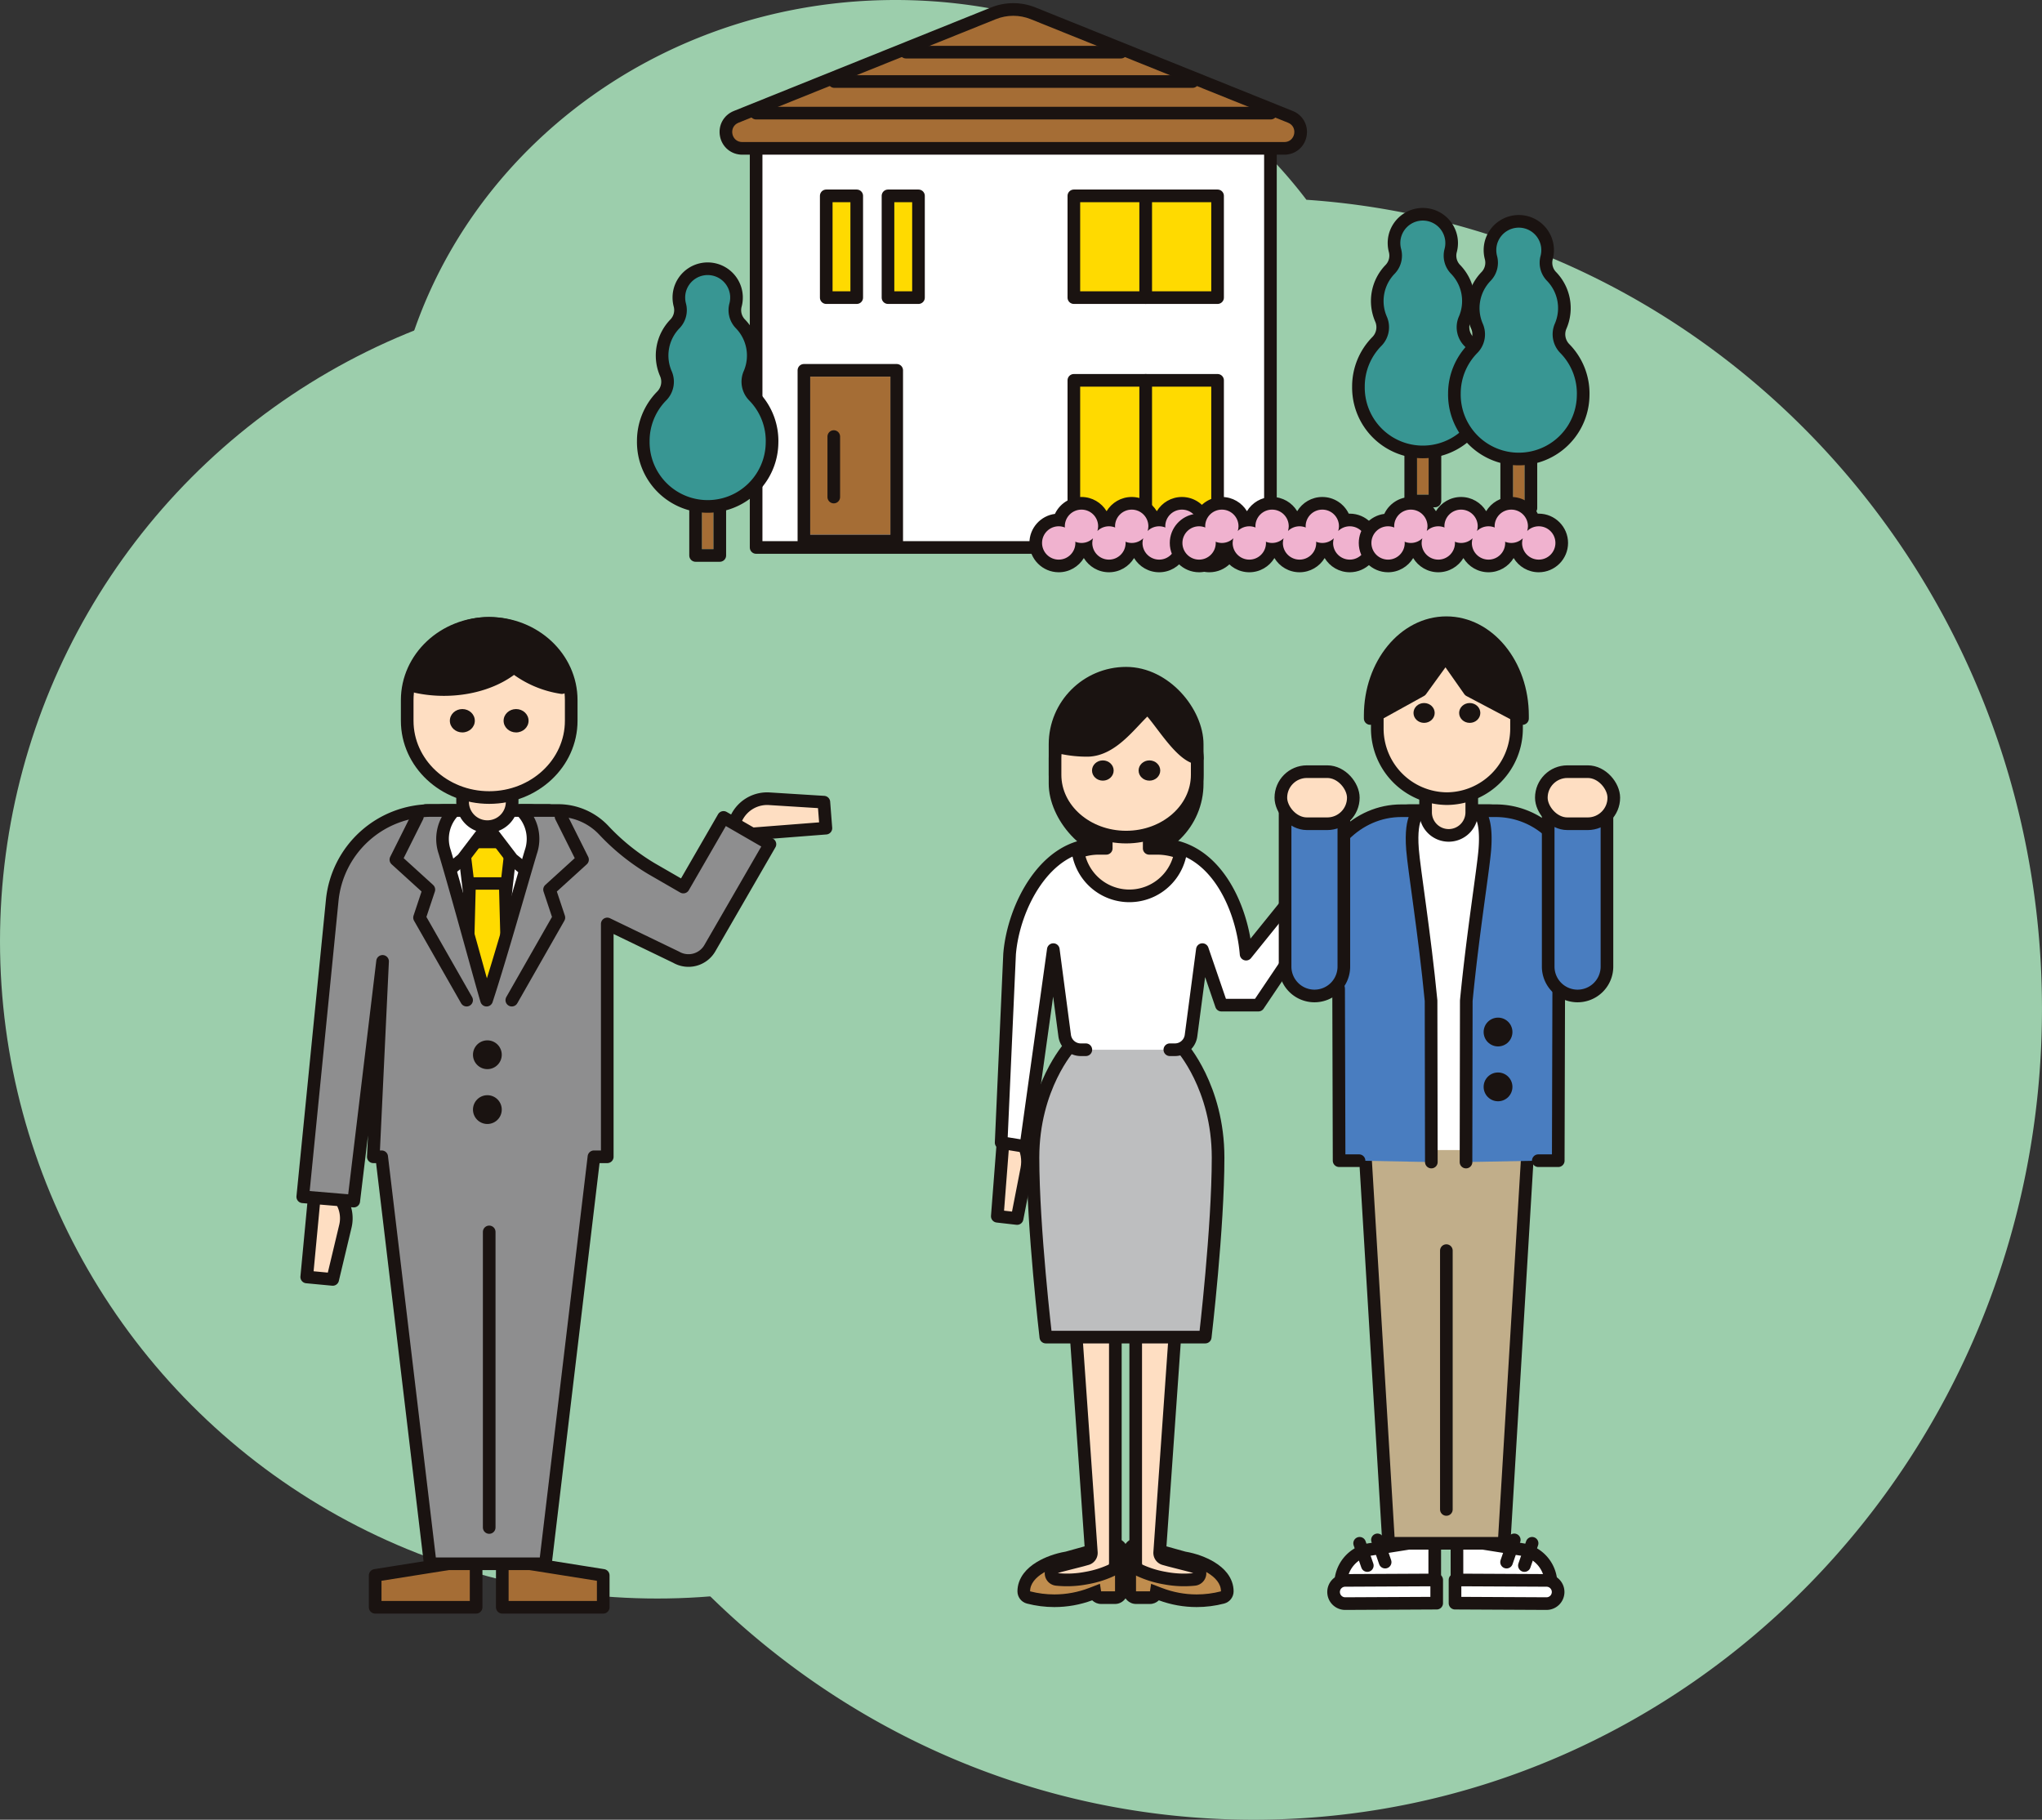 <svg xmlns="http://www.w3.org/2000/svg" width="450.433" height="401.365" viewBox="0 0 450.433 401.365">
  <rect x="0" y="0" width="450.433" height="401.365" fill="#333333" stroke="none"/>
  <g id="グループ_2195" data-name="グループ 2195" transform="translate(-419.068 -528.467)">
    <path id="パス_2784" data-name="パス 2784" d="M707.242,572.529c-20.29-26.688-53.329-44.062-90.646-44.062-61.7,0-111.726,47.491-111.726,106.075a101.13,101.13,0,0,0,3.824,27.583C485.637,683.9,470.85,717.5,470.85,755.214c0,65.054,44,117.892,98.569,118.84,31.691,34.352,76.5,55.778,126.177,55.778,96.045,0,173.9-80.077,173.9-178.856C869.5,656.224,797.855,578.693,707.242,572.529Z" fill="#9cceac"/>
    <circle id="楕円形_460" data-name="楕円形 460" cx="144.975" cy="144.975" r="144.975" transform="translate(419.068 591.092)" fill="#9cceac"/>
    <g id="グループ_2176" data-name="グループ 2176">
      <g id="グループ_2174" data-name="グループ 2174">
        <g id="パス_2785" data-name="パス 2785" fill="#c08d4e" stroke-linecap="round" stroke-linejoin="round">
          <path d="M 651.643 881.533 C 649.719 881.533 647.8 881.289 645.938 880.806 L 644.894 880.536 L 644.894 879.457 C 644.894 878.04 645.524 875.974 648.522 874.171 C 650.154 873.19 652.353 872.406 654.418 872.067 L 664.652 869.218 L 666.42 868.726 L 666.42 870.561 L 666.42 879.457 L 666.42 880.851 L 665.026 880.851 L 661.951 880.851 L 660.755 880.851 L 660.581 879.719 L 659.807 880.018 C 657.191 881.023 654.445 881.533 651.643 881.533 Z" stroke="none"/>
          <path d="M 651.643 880.14 C 654.248 880.14 656.846 879.663 659.306 878.717 L 661.696 877.797 L 661.951 879.457 L 665.026 879.457 L 665.026 870.561 L 654.717 873.43 C 651.35 873.965 646.288 876.048 646.288 879.457 C 648.047 879.913 649.846 880.14 651.643 880.14 M 651.643 882.927 C 649.602 882.927 647.565 882.667 645.589 882.155 C 644.359 881.837 643.501 880.727 643.501 879.457 C 643.501 878.042 643.993 876.657 644.925 875.449 C 645.634 874.531 646.602 873.699 647.804 872.977 C 649.586 871.905 651.878 871.081 654.116 870.704 L 664.279 867.876 C 665.118 867.642 666.018 867.814 666.712 868.341 C 667.406 868.868 667.813 869.69 667.813 870.561 L 667.813 879.457 C 667.813 880.996 666.565 882.244 665.026 882.244 L 661.951 882.244 C 661.193 882.244 660.497 881.939 659.99 881.438 C 657.309 882.426 654.503 882.927 651.643 882.927 Z" stroke="none" fill="#1a1311"/>
        </g>
        <path id="パス_2786" data-name="パス 2786" d="M663.732,813.174h-6.516a1.364,1.364,0,0,0-1.36,1.459l3.948,56.249a1.363,1.363,0,0,1-.994,1.409l-1.183.329-4.41,1.126c-.453.118-.917.259-1.38.421a1.368,1.368,0,0,0,.289,2.653,22.334,22.334,0,0,0,6.492-.274,22.021,22.021,0,0,0,6.408-2.117v-.675h.07V814.538A1.364,1.364,0,0,0,663.732,813.174Z" fill="#fedec2" stroke="#1a1311" stroke-linecap="round" stroke-linejoin="round" stroke-width="2.787"/>
        <g id="パス_2787" data-name="パス 2787" fill="#c08d4e" stroke-linecap="round" stroke-linejoin="round">
          <path d="M 683.039 881.533 C 680.238 881.533 677.491 881.023 674.876 880.018 L 674.101 879.719 L 673.927 880.851 L 672.731 880.851 L 669.656 880.851 L 668.262 880.851 L 668.262 879.457 L 668.262 870.561 L 668.262 868.726 L 670.03 869.218 L 680.264 872.067 C 682.329 872.406 684.528 873.19 686.161 874.171 C 689.159 875.974 689.789 878.04 689.789 879.457 L 689.789 880.536 L 688.745 880.806 C 686.882 881.289 684.963 881.533 683.039 881.533 Z" stroke="none"/>
          <path d="M 683.039 880.14 C 684.836 880.14 686.635 879.913 688.395 879.457 C 688.395 876.048 683.332 873.965 679.965 873.43 L 669.656 870.561 L 669.656 879.457 L 672.731 879.457 L 672.986 877.797 L 675.376 878.717 C 677.836 879.663 680.434 880.14 683.039 880.14 M 683.039 882.927 C 680.179 882.927 677.372 882.426 674.692 881.438 C 674.185 881.939 673.489 882.244 672.731 882.244 L 669.656 882.244 C 668.117 882.244 666.869 880.996 666.869 879.457 L 666.869 870.561 C 666.869 869.69 667.276 868.868 667.97 868.341 C 668.664 867.814 669.564 867.642 670.403 867.876 L 680.566 870.704 C 682.804 871.081 685.096 871.905 686.879 872.977 C 688.08 873.699 689.049 874.531 689.758 875.449 C 690.69 876.656 691.182 878.042 691.182 879.457 C 691.182 880.727 690.324 881.837 689.094 882.155 C 687.118 882.667 685.081 882.927 683.039 882.927 Z" stroke="none" fill="#1a1311"/>
        </g>
        <path id="パス_2788" data-name="パス 2788" d="M670.95,813.174h6.516a1.363,1.363,0,0,1,1.36,1.459l-3.948,56.249a1.364,1.364,0,0,0,.994,1.409l1.183.329,4.41,1.126c.453.118.917.259,1.38.421a1.368,1.368,0,0,1-.289,2.653,22.334,22.334,0,0,1-6.492-.274,22.02,22.02,0,0,1-6.408-2.117v-.675h-.069V814.538A1.364,1.364,0,0,1,670.95,813.174Z" fill="#fedec2" stroke="#1a1311" stroke-linecap="round" stroke-linejoin="round" stroke-width="2.787"/>
      </g>
      <path id="パス_2789" data-name="パス 2789" d="M679.658,759.309s8.1,8.926,8.1,24.473-2.834,39.6-2.834,39.6H649.762s-2.835-24.049-2.835-39.6,8.1-24.473,8.1-24.473" fill="#bdbebf" stroke="#1a1311" stroke-linecap="round" stroke-linejoin="round" stroke-width="2.787"/>
      <path id="パス_2790" data-name="パス 2790" d="M703.819,728.849l6.976-17.78,4.579,1.7-2.723,10.856c-1.03,4.109-5.2,6.572-8.832,5.22Z" fill="#fedec2" stroke="#1a1311" stroke-linecap="round" stroke-linejoin="round" stroke-width="2.787"/>
      <rect id="長方形_3219" data-name="長方形 3219" width="31.359" height="40.043" rx="15.679" transform="translate(683.151 716.999) rotate(180)" fill="#1a1311" stroke="#1a1311" stroke-linecap="round" stroke-linejoin="round" stroke-width="2.787"/>
      <path id="パス_2791" data-name="パス 2791" d="M640.527,777.7l-1.471,19.029,4.367.5,2.136-10.937c.808-4.139-1.566-8.2-5.032-8.6Z" fill="#fedec2" stroke="#1a1311" stroke-linecap="round" stroke-linejoin="round" stroke-width="2.787"/>
      <path id="パス_2792" data-name="パス 2792" d="M658.586,760h-1.12a3.578,3.578,0,0,1-3.545-3.093l-2.508-18.988-6.057,43.442-5.45-.883,1.86-41.56c.852-10.476,7.92-24.127,19.221-24.127h13.73c12.282,0,18.368,13.651,19.22,24.127h0l11.247-13.932,5.229,4.734L696.648,750.16h-8.155l-4.2-12.242-2.507,18.988A3.578,3.578,0,0,1,678.238,760h-1.121" fill="#fff" stroke="#1a1311" stroke-linecap="round" stroke-linejoin="round" stroke-width="2.787"/>
      <path id="パス_2793" data-name="パス 2793" d="M674.21,715.578h-1.647V704.754h-9.475v10.824H661.44a12.706,12.706,0,0,0-4.556.844,11.444,11.444,0,0,0,22.576.155A14.012,14.012,0,0,0,674.21,715.578Z" fill="#fedec2" stroke="#1a1311" stroke-linecap="round" stroke-linejoin="round" stroke-width="2.787"/>
      <path id="パス_2794" data-name="パス 2794" d="M667.474,713.1h0c8.659,0,15.679-6.151,15.679-13.738v-3.7c0-7.588-7.02-13.739-15.679-13.739h0c-8.659,0-15.679,6.151-15.679,13.739v3.7C651.795,706.948,658.815,713.1,667.474,713.1Z" fill="#fedec2" stroke="#1a1311" stroke-linecap="round" stroke-linejoin="round" stroke-width="2.787"/>
      <g id="グループ_2175" data-name="グループ 2175">
        <ellipse id="楕円形_461" data-name="楕円形 461" cx="2.386" cy="2.233" rx="2.386" ry="2.233" transform="translate(670.227 696.184)" fill="#1a1311"/>
        <ellipse id="楕円形_462" data-name="楕円形 462" cx="2.386" cy="2.233" rx="2.386" ry="2.233" transform="translate(659.95 696.184)" fill="#1a1311"/>
      </g>
      <path id="パス_2795" data-name="パス 2795" d="M667.475,801.408" fill="#5f5e5e" stroke="#1a1311" stroke-linecap="round" stroke-linejoin="round" stroke-width="2.787"/>
      <path id="パス_2796" data-name="パス 2796" d="M677.148,683.217a15.467,15.467,0,0,0-7.915-2.778c-.354-.023-.706-.05-1.066-.05-7.9,0-14.344,5.735-14.89,12.995a26.767,26.767,0,0,0,5.589.583c5.813,0,9.952-6.555,13.337-9.378,2.469,2.059,7.023,10.406,10.951,11.077C682.9,691.433,680.547,685.617,677.148,683.217Z" fill="#1a1311" stroke="#1a1311" stroke-linecap="round" stroke-linejoin="round" stroke-width="2.787"/>
    </g>
    <g id="グループ_2180" data-name="グループ 2180">
      <g id="グループ_2177" data-name="グループ 2177">
        <path id="パス_2797" data-name="パス 2797" d="M735.55,877.8H714.8a7.676,7.676,0,0,1,6.473-7.582l14.276-2.268Z" fill="#fff" stroke="#1a1311" stroke-linecap="round" stroke-linejoin="round" stroke-width="2.787"/>
        <path id="パス_2798" data-name="パス 2798" d="M735.98,882.064l-20.171.1a2.56,2.56,0,0,1-2.572-2.559h0a2.559,2.559,0,0,1,2.546-2.56l20.2-.1Z" fill="#fff" stroke="#1a1311" stroke-linecap="round" stroke-linejoin="round" stroke-width="2.787"/>
        <line id="線_883" data-name="線 883" x2="1.696" y2="4.91" transform="translate(718.98 868.86)" fill="#fff" stroke="#1a1311" stroke-linecap="round" stroke-linejoin="round" stroke-width="2.787"/>
        <line id="線_884" data-name="線 884" x2="1.696" y2="4.91" transform="translate(722.913 868.106)" fill="#fff" stroke="#1a1311" stroke-linecap="round" stroke-linejoin="round" stroke-width="2.787"/>
      </g>
      <g id="グループ_2178" data-name="グループ 2178">
        <path id="パス_2799" data-name="パス 2799" d="M740.452,877.8H761.2a7.677,7.677,0,0,0-6.473-7.582l-14.277-2.268Z" fill="#fff" stroke="#1a1311" stroke-linecap="round" stroke-linejoin="round" stroke-width="2.787"/>
        <path id="パス_2800" data-name="パス 2800" d="M740.022,882.064l20.172.1a2.56,2.56,0,0,0,2.572-2.559h0a2.56,2.56,0,0,0-2.546-2.56l-20.2-.1Z" fill="#fff" stroke="#1a1311" stroke-linecap="round" stroke-linejoin="round" stroke-width="2.787"/>
        <line id="線_885" data-name="線 885" x1="1.696" y2="4.91" transform="translate(755.327 868.86)" fill="#fff" stroke="#1a1311" stroke-linecap="round" stroke-linejoin="round" stroke-width="2.787"/>
        <line id="線_886" data-name="線 886" x1="1.696" y2="4.91" transform="translate(751.394 868.106)" fill="#fff" stroke="#1a1311" stroke-linecap="round" stroke-linejoin="round" stroke-width="2.787"/>
      </g>
      <path id="パス_2801" data-name="パス 2801" d="M756.175,780.493,750.85,868.86H725.375l-5.324-88.367" fill="#c1ae8a" stroke="#1a1311" stroke-linecap="round" stroke-linejoin="round" stroke-width="2.787"/>
      <line id="線_887" data-name="線 887" y2="57.09" transform="translate(738.113 804.307)" fill="#5f5e5e" stroke="#1a1311" stroke-linecap="round" stroke-linejoin="round" stroke-width="2.787"/>
      <path id="パス_2802" data-name="パス 2802" d="M754.349,782.132V714.205a6.921,6.921,0,0,0-6.921-6.921H730.111a6.921,6.921,0,0,0-6.921,6.921v67.927" fill="#fff" stroke="#1a1311" stroke-linecap="round" stroke-linejoin="round" stroke-width="2.787"/>
      <path id="パス_2803" data-name="パス 2803" d="M742.446,784.774l.062-35.577c1.423-14.747,3.753-28.991,4.094-33.388.608-7.854-1.81-8.525-1.81-8.525h4.3a17.6,17.6,0,0,1,11.787,4.612,19.285,19.285,0,0,1,5.664,18.67L762.9,746.508l-.106,37.964h-4.4" fill="#497dc0" stroke="#1a1311" stroke-linecap="round" stroke-linejoin="round" stroke-width="2.787"/>
      <path id="パス_2804" data-name="パス 2804" d="M734.8,784.774l-.062-35.577c-1.423-14.747-3.753-28.991-4.094-33.388-.609-7.854,1.81-8.525,1.81-8.525h-4.3c-9.583,0-17.606,7.981-18.554,18.458l4.747,20.766.106,37.964h4.4" fill="#497dc0" stroke="#1a1311" stroke-linecap="round" stroke-linejoin="round" stroke-width="2.787"/>
      <path id="長方形_3220" data-name="長方形 3220" d="M5.093,0h0a5.093,5.093,0,0,1,5.093,5.093V17.077a0,0,0,0,1,0,0H0a0,0,0,0,1,0,0V5.093A5.093,5.093,0,0,1,5.093,0Z" transform="translate(743.717 712.723) rotate(-180)" fill="#fedec2" stroke="#1a1311" stroke-linecap="round" stroke-linejoin="round" stroke-width="2.787"/>
      <path id="パス_2805" data-name="パス 2805" d="M738.234,704.619h0a15.472,15.472,0,0,0,15.359-15.583v-4.19a15.472,15.472,0,0,0-15.359-15.583h0a15.473,15.473,0,0,0-15.359,15.583v4.19A15.473,15.473,0,0,0,738.234,704.619Z" fill="#fedec2" stroke="#1a1311" stroke-linecap="round" stroke-linejoin="round" stroke-width="2.787"/>
      <g id="グループ_2179" data-name="グループ 2179">
        <ellipse id="楕円形_463" data-name="楕円形 463" cx="2.337" cy="2.188" rx="2.337" ry="2.188" transform="translate(740.931 683.53)" fill="#1a1311"/>
        <ellipse id="楕円形_464" data-name="楕円形 464" cx="2.337" cy="2.188" rx="2.337" ry="2.188" transform="translate(730.864 683.53)" fill="#1a1311"/>
      </g>
      <path id="パス_2806" data-name="パス 2806" d="M738.246,793.9" fill="#5f5e5e" stroke="#1a1311" stroke-linecap="round" stroke-linejoin="round" stroke-width="2.787"/>
      <path id="パス_2807" data-name="パス 2807" d="M721.314,686.94l11.188-6.183,5.432-7.5,5.267,7.5,11.71,6.183v-.634c0-11.318-7.521-20.493-16.8-20.493h0c-9.278,0-16.8,9.175-16.8,20.493Z" fill="#1a1311" stroke="#1a1311" stroke-linecap="round" stroke-linejoin="round" stroke-width="2.787"/>
      <path id="長方形_3221" data-name="長方形 3221" d="M0,0H37.684a6.481,6.481,0,0,1,6.481,6.481v0a6.481,6.481,0,0,1-6.481,6.481H0a0,0,0,0,1,0,0V0A0,0,0,0,1,0,0Z" transform="translate(773.537 703.977) rotate(90)" fill="#497dc0" stroke="#1a1311" stroke-linecap="round" stroke-linejoin="round" stroke-width="2.787"/>
      <path id="長方形_3222" data-name="長方形 3222" d="M0,0H37.684a6.481,6.481,0,0,1,6.481,6.481v0a6.481,6.481,0,0,1-6.481,6.481H0a0,0,0,0,1,0,0V0A0,0,0,0,1,0,0Z" transform="translate(715.5 703.977) rotate(90)" fill="#497dc0" stroke="#1a1311" stroke-linecap="round" stroke-linejoin="round" stroke-width="2.787"/>
    </g>
    <g id="グループ_2185" data-name="グループ 2185">
      <path id="パス_2808" data-name="パス 2808" d="M488.655,789.7l-1.929,20.418,5.729.542,2.8-11.736a7.512,7.512,0,0,0-6.6-9.224Z" fill="#fedec2" stroke="#1a1311" stroke-linecap="round" stroke-linejoin="round" stroke-width="2.787"/>
      <path id="長方形_3223" data-name="長方形 3223" d="M7.426,0H26.008a7.426,7.426,0,0,1,7.426,7.426V48.4a0,0,0,0,1,0,0H0a0,0,0,0,1,0,0V7.426A7.426,7.426,0,0,1,7.426,0Z" transform="translate(509.701 707.235)" fill="#fff" stroke="#1a1311" stroke-linecap="round" stroke-linejoin="round" stroke-width="2.787"/>
      <path id="パス_2809" data-name="パス 2809" d="M530.524,726.37h-7.83l-1.464-12.177h10.689Z" fill="#ffda00" stroke="#1a1311" stroke-linecap="round" stroke-linejoin="round" stroke-width="2.734"/>
      <path id="パス_2810" data-name="パス 2810" d="M530.49,723.331h-7.83l-.9,34.478,4.818,4.786,4.818-4.786Z" fill="#ffda00" stroke="#1a1311" stroke-linecap="round" stroke-linejoin="round" stroke-width="2.734"/>
      <path id="パス_2811" data-name="パス 2811" d="M580.8,712.723l20.447-1.593-.447-5.737-12.042-.752a7.512,7.512,0,0,0-7.958,8.082Z" fill="#fedec2" stroke="#1a1311" stroke-linecap="round" stroke-linejoin="round" stroke-width="2.787"/>
      <g id="グループ_2181" data-name="グループ 2181">
        <path id="パス_2812" data-name="パス 2812" d="M526.575,710.793l-5.465,7.16-6.043,4.931-2.082-15.649h8.651Z" fill="#fff" stroke="#1a1311" stroke-linecap="round" stroke-linejoin="round" stroke-width="2.787"/>
        <path id="パス_2813" data-name="パス 2813" d="M526.575,710.793l5.465,7.16,6.043,4.931,2.082-15.649h-8.651Z" fill="#fff" stroke="#1a1311" stroke-linecap="round" stroke-linejoin="round" stroke-width="2.787"/>
      </g>
      <path id="パス_2814" data-name="パス 2814" d="M524.093,882.974H501.827v-7.033l22.265-3.537Z" fill="#a56d35" stroke="#1a1311" stroke-linecap="round" stroke-linejoin="round" stroke-width="2.787"/>
      <path id="パス_2815" data-name="パス 2815" d="M529.866,882.974h22.265v-7.033L529.866,872.4Z" fill="#a56d35" stroke="#1a1311" stroke-linecap="round" stroke-linejoin="round" stroke-width="2.787"/>
      <path id="パス_2816" data-name="パス 2816" d="M578.668,708.761,569.8,724.117l-6.981-4.03a48.393,48.393,0,0,1-10.637-8.573,13.84,13.84,0,0,0-10.022-4.279h-8.115a8.833,8.833,0,0,1,2.119,9.148c-2.117,7.071-6.706,23.358-9.763,32.681-1.228-4.032-6.324-22.961-9.235-32.681a8.823,8.823,0,0,1,2.134-9.148h-5.076a21.98,21.98,0,0,0-21.872,19.806l-6.5,65.393,11.245.948,6.361-52.87-2.043,43.1h1.848l10.707,89.77h25.407l10.707-89.77h2.936V732.257l15.2,7.336a5.439,5.439,0,0,0,7.43-1.991L588.9,714.666Z" fill="#8e8e8f" stroke="#1a1311" stroke-linecap="round" stroke-linejoin="round" stroke-width="2.787"/>
      <g id="グループ_2182" data-name="グループ 2182">
        <path id="パス_2817" data-name="パス 2817" d="M511.137,708.579l-4.744,9.489,7.275,6.613-2.057,6.176,10.383,18.207" fill="none" stroke="#1a1311" stroke-linecap="round" stroke-linejoin="round" stroke-width="2.787"/>
        <path id="パス_2818" data-name="パス 2818" d="M542.821,708.579l4.744,9.489-7.275,6.613,2.057,6.176-10.383,18.207" fill="none" stroke="#1a1311" stroke-linecap="round" stroke-linejoin="round" stroke-width="2.787"/>
      </g>
      <path id="長方形_3224" data-name="長方形 3224" d="M0,0H10.931a0,0,0,0,1,0,0V12.86a5.465,5.465,0,0,1-5.465,5.465h0A5.465,5.465,0,0,1,0,12.86V0A0,0,0,0,1,0,0Z" transform="translate(521.109 692.468)" fill="#fedec2" stroke="#1a1311" stroke-linecap="round" stroke-linejoin="round" stroke-width="2.787"/>
      <path id="パス_2819" data-name="パス 2819" d="M526.979,704.375h0c-9.99,0-18.089-7.581-18.089-16.933v-4.554c0-9.352,8.1-16.934,18.089-16.934h0c9.991,0,18.09,7.582,18.09,16.934v4.554C545.069,696.794,536.97,704.375,526.979,704.375Z" fill="#fedec2" stroke="#1a1311" stroke-linecap="round" stroke-linejoin="round" stroke-width="2.787"/>
      <g id="グループ_2183" data-name="グループ 2183">
        <ellipse id="楕円形_465" data-name="楕円形 465" cx="2.753" cy="2.577" rx="2.753" ry="2.577" transform="translate(518.299 684.86)" fill="#1a1311"/>
        <ellipse id="楕円形_466" data-name="楕円形 466" cx="2.753" cy="2.577" rx="2.753" ry="2.577" transform="translate(530.155 684.86)" fill="#1a1311"/>
      </g>
      <g id="グループ_2184" data-name="グループ 2184">
        <circle id="楕円形_467" data-name="楕円形 467" cx="3.175" cy="3.175" r="3.175" transform="translate(523.399 757.93)" fill="#1a1311"/>
        <circle id="楕円形_468" data-name="楕円形 468" cx="3.175" cy="3.175" r="3.175" transform="translate(523.399 770.028)" fill="#1a1311"/>
      </g>
      <path id="パス_2820" data-name="パス 2820" d="M536.636,668.995a16.611,16.611,0,0,0-8.509-2.986c-.381-.026-.76-.055-1.147-.055-8.488,0-15.422,6.167-16.009,13.973a28.877,28.877,0,0,0,6.009.626c6.25,0,11.818-1.946,15.457-4.982A22.449,22.449,0,0,0,543,680.127,14.754,14.754,0,0,0,536.636,668.995Z" fill="#1a1311" stroke="#1a1311" stroke-linecap="round" stroke-linejoin="round" stroke-width="2.787"/>
      <line id="線_888" data-name="線 888" y2="65.196" transform="translate(526.979 800.18)" fill="#5f5e5e" stroke="#1a1311" stroke-linecap="round" stroke-linejoin="round" stroke-width="2.787"/>
    </g>
    <rect id="長方形_3225" data-name="長方形 3225" width="15.985" height="11.488" rx="5.744" transform="translate(701.604 698.667)" fill="#fedec2" stroke="#1a1311" stroke-linecap="round" stroke-linejoin="round" stroke-width="2.787"/>
    <rect id="長方形_3226" data-name="長方形 3226" width="15.985" height="11.488" rx="5.744" transform="translate(759.063 698.667)" fill="#fedec2" stroke="#1a1311" stroke-linecap="round" stroke-linejoin="round" stroke-width="2.787"/>
    <g id="グループ_2193" data-name="グループ 2193">
      <rect id="長方形_3227" data-name="長方形 3227" width="113.45" height="91.143" transform="translate(585.856 558.076)" fill="#fff" stroke="#1a1311" stroke-linecap="round" stroke-linejoin="round" stroke-width="2.787"/>
      <g id="パス_2821" data-name="パス 2821" fill="#a56d35" stroke-linecap="round" stroke-linejoin="round">
        <path d="M 702.366 561.192 L 582.797 561.192 C 581.879 561.192 581.049 560.883 580.395 560.298 C 579.814 559.778 579.409 559.058 579.257 558.271 C 579.104 557.484 579.211 556.665 579.556 555.965 C 579.944 555.179 580.6 554.582 581.451 554.24 L 638.218 531.401 C 639.611 530.84 641.079 530.556 642.581 530.556 C 644.084 530.556 645.552 530.84 646.945 531.401 L 703.712 554.24 C 704.564 554.583 705.219 555.179 705.607 555.965 C 705.953 556.665 706.059 557.484 705.906 558.271 C 705.754 559.058 705.35 559.778 704.768 560.298 C 704.114 560.883 703.284 561.192 702.366 561.192 Z" stroke="none"/>
        <path d="M 642.581 531.95 C 641.276 531.95 639.971 532.198 638.738 532.694 L 581.971 555.533 C 579.714 556.441 580.364 559.798 582.797 559.798 L 702.366 559.798 C 704.8 559.798 705.449 556.441 703.192 555.533 L 646.425 532.694 C 645.192 532.198 643.887 531.95 642.581 531.95 M 642.581 529.163 C 644.263 529.163 645.906 529.481 647.465 530.108 L 704.232 552.947 C 706.485 553.853 707.736 556.152 707.275 558.536 C 706.813 560.92 704.795 562.585 702.366 562.585 L 582.797 562.585 C 580.369 562.585 578.35 560.92 577.889 558.536 C 577.427 556.151 578.678 553.853 580.931 552.947 L 637.698 530.108 C 639.257 529.481 640.9 529.163 642.581 529.163 Z" stroke="none" fill="#1a1311"/>
      </g>
      <g id="グループ_2186" data-name="グループ 2186">
        <rect id="長方形_3228" data-name="長方形 3228" width="15.852" height="22.444" transform="translate(655.943 571.666)" fill="#ffda00" stroke="#1a1311" stroke-linecap="round" stroke-linejoin="round" stroke-width="2.787"/>
        <rect id="長方形_3229" data-name="長方形 3229" width="15.852" height="22.444" transform="translate(671.795 571.666)" fill="#ffda00" stroke="#1a1311" stroke-linecap="round" stroke-linejoin="round" stroke-width="2.787"/>
      </g>
      <g id="グループ_2187" data-name="グループ 2187">
        <rect id="長方形_3230" data-name="長方形 3230" width="15.852" height="32.521" transform="translate(655.943 612.355)" fill="#ffda00" stroke="#1a1311" stroke-linecap="round" stroke-linejoin="round" stroke-width="2.787"/>
        <rect id="長方形_3231" data-name="長方形 3231" width="15.852" height="32.521" transform="translate(671.795 612.355)" fill="#ffda00" stroke="#1a1311" stroke-linecap="round" stroke-linejoin="round" stroke-width="2.787"/>
      </g>
      <line id="線_889" data-name="線 889" x2="113.522" transform="translate(585.856 553.42)" fill="none" stroke="#1a1311" stroke-linecap="round" stroke-linejoin="round" stroke-width="2.787"/>
      <line id="線_890" data-name="線 890" x2="79.003" transform="translate(603.116 546.452)" fill="none" stroke="#1a1311" stroke-linecap="round" stroke-linejoin="round" stroke-width="2.787"/>
      <line id="線_891" data-name="線 891" x2="47.414" transform="translate(618.911 539.969)" fill="none" stroke="#1a1311" stroke-linecap="round" stroke-linejoin="round" stroke-width="2.787"/>
      <g id="グループ_2188" data-name="グループ 2188">
        <g id="長方形_3232" data-name="長方形 3232" transform="translate(597.792 611.542)" fill="#a56d35" stroke="#1a1311" stroke-linecap="round" stroke-linejoin="round" stroke-width="2.787">
          <rect width="17.683" height="34.843" stroke="none"/>
          <rect x="-1.394" y="-1.394" width="20.47" height="37.631" fill="none"/>
        </g>
        <line id="線_892" data-name="線 892" y2="13.339" transform="translate(602.986 624.757)" fill="#fff" stroke="#1a1311" stroke-linecap="round" stroke-linejoin="round" stroke-width="2.787"/>
      </g>
      <g id="グループ_2189" data-name="グループ 2189">
        <g id="長方形_3233" data-name="長方形 3233" transform="translate(734.2 637.566) rotate(-180)" fill="#a56d35" stroke="#1a1311" stroke-linecap="round" stroke-linejoin="round" stroke-width="2.787">
          <rect width="2.553" height="27.979" stroke="none"/>
          <rect x="-1.394" y="-1.394" width="5.341" height="30.766" fill="none"/>
        </g>
        <path id="パス_2822" data-name="パス 2822" d="M722.751,603.814a4.461,4.461,0,0,0,.979-4.887,10.029,10.029,0,0,1,1.984-11.06,4.362,4.362,0,0,0,1.063-4.163,6.471,6.471,0,0,1-.085-2.907,6.36,6.36,0,1,1,12.372,2.932,4.327,4.327,0,0,0,1.07,4.138,10.027,10.027,0,0,1,1.984,11.059,4.5,4.5,0,0,0,1.008,4.919,14.122,14.122,0,0,1,3.993,10.335,14.2,14.2,0,0,1-28.4-.473A14.123,14.123,0,0,1,722.751,603.814Z" fill="#389693" stroke="#1a1311" stroke-linecap="round" stroke-linejoin="round" stroke-width="2.787"/>
      </g>
      <g id="グループ_2190" data-name="グループ 2190">
        <g id="長方形_3234" data-name="長方形 3234" transform="translate(755.369 639.127) rotate(-180)" fill="#a56d35" stroke="#1a1311" stroke-linecap="round" stroke-linejoin="round" stroke-width="2.787">
          <rect width="2.553" height="27.979" stroke="none"/>
          <rect x="-1.394" y="-1.394" width="5.341" height="30.766" fill="none"/>
        </g>
        <path id="パス_2823" data-name="パス 2823" d="M743.92,605.375a4.461,4.461,0,0,0,.979-4.887,10.024,10.024,0,0,1,1.984-11.06,4.364,4.364,0,0,0,1.062-4.163,6.471,6.471,0,0,1-.084-2.907,6.36,6.36,0,1,1,12.372,2.932,4.329,4.329,0,0,0,1.069,4.138,10.031,10.031,0,0,1,1.985,11.059,4.5,4.5,0,0,0,1.008,4.919,14.117,14.117,0,0,1,3.992,10.335,14.2,14.2,0,0,1-28.4-.473A14.119,14.119,0,0,1,743.92,605.375Z" fill="#389693" stroke="#1a1311" stroke-linecap="round" stroke-linejoin="round" stroke-width="2.787"/>
      </g>
      <g id="グループ_2191" data-name="グループ 2191">
        <g id="パス_2824" data-name="パス 2824" fill="#f0b2cf" stroke-linecap="round" stroke-linejoin="round">
          <path d="M 685.842 653.294 C 683.482 653.294 681.493 651.673 680.93 649.486 C 680.558 649.572 680.174 649.617 679.784 649.617 C 679.736 649.617 679.687 649.616 679.639 649.615 C 679.032 651.736 677.076 653.294 674.763 653.294 C 672.403 653.294 670.414 651.673 669.851 649.485 C 669.479 649.572 669.095 649.617 668.705 649.617 C 668.656 649.617 668.608 649.616 668.56 649.615 C 667.953 651.736 665.997 653.294 663.684 653.294 C 661.324 653.294 659.335 651.673 658.772 649.485 C 658.4 649.572 658.016 649.617 657.626 649.617 C 657.577 649.617 657.529 649.616 657.481 649.615 C 656.874 651.736 654.918 653.294 652.604 653.294 C 649.809 653.294 647.534 651.019 647.534 648.223 C 647.534 645.427 649.809 643.152 652.604 643.152 C 652.653 643.152 652.701 643.153 652.749 643.154 C 653.356 641.033 655.312 639.476 657.626 639.476 C 659.986 639.476 661.974 641.097 662.537 643.284 C 662.909 643.197 663.294 643.152 663.684 643.152 C 663.732 643.152 663.78 643.153 663.828 643.154 C 664.435 641.033 666.391 639.476 668.705 639.476 C 671.065 639.476 673.053 641.097 673.616 643.284 C 673.988 643.197 674.373 643.152 674.763 643.152 C 674.811 643.152 674.859 643.153 674.907 643.154 C 675.514 641.033 677.47 639.476 679.784 639.476 C 682.144 639.476 684.133 641.097 684.696 643.284 C 685.068 643.197 685.452 643.152 685.842 643.152 C 688.638 643.152 690.913 645.427 690.913 648.223 C 690.913 651.019 688.638 653.294 685.842 653.294 Z" stroke="none"/>
          <path d="M 657.626 640.87 C 655.595 640.87 653.949 642.516 653.949 644.546 C 653.949 644.639 653.969 644.726 653.976 644.817 C 653.552 644.646 653.09 644.546 652.604 644.546 C 650.574 644.546 648.928 646.193 648.928 648.223 C 648.928 650.254 650.574 651.9 652.604 651.9 C 654.635 651.9 656.281 650.254 656.281 648.223 C 656.281 648.13 656.26 648.043 656.254 647.953 C 656.678 648.124 657.14 648.223 657.626 648.223 C 658.616 648.223 659.511 647.827 660.172 647.19 C 660.075 647.52 660.007 647.862 660.007 648.223 C 660.007 650.254 661.653 651.9 663.684 651.9 C 665.714 651.9 667.36 650.254 667.36 648.223 C 667.36 648.13 667.34 648.044 667.333 647.953 C 667.758 648.124 668.219 648.223 668.705 648.223 C 669.695 648.223 670.59 647.827 671.251 647.19 C 671.154 647.52 671.086 647.862 671.086 648.223 C 671.086 650.254 672.732 651.9 674.763 651.9 C 676.793 651.9 678.439 650.254 678.439 648.223 C 678.439 648.13 678.419 648.044 678.412 647.953 C 678.837 648.124 679.298 648.223 679.784 648.223 C 680.774 648.223 681.67 647.827 682.33 647.19 C 682.234 647.52 682.165 647.862 682.165 648.223 C 682.165 650.254 683.811 651.9 685.842 651.9 C 687.872 651.9 689.519 650.254 689.519 648.223 C 689.519 646.193 687.872 644.546 685.842 644.546 C 684.852 644.546 683.956 644.943 683.296 645.579 C 683.392 645.25 683.461 644.908 683.461 644.546 C 683.461 642.516 681.814 640.87 679.784 640.87 C 677.753 640.87 676.107 642.516 676.107 644.546 C 676.107 644.639 676.128 644.726 676.135 644.817 C 675.71 644.646 675.248 644.546 674.763 644.546 C 673.772 644.546 672.877 644.943 672.216 645.579 C 672.313 645.25 672.381 644.908 672.381 644.546 C 672.381 642.516 670.735 640.87 668.705 640.87 C 666.674 640.87 665.028 642.516 665.028 644.546 C 665.028 644.639 665.049 644.726 665.055 644.817 C 664.631 644.646 664.169 644.546 663.684 644.546 C 662.693 644.546 661.798 644.943 661.137 645.579 C 661.234 645.25 661.302 644.908 661.302 644.546 C 661.302 642.516 659.656 640.87 657.626 640.87 M 657.626 638.083 C 659.974 638.083 662.033 639.341 663.165 641.218 C 664.297 639.341 666.357 638.083 668.705 638.083 C 671.053 638.083 673.112 639.341 674.244 641.218 C 675.376 639.341 677.436 638.083 679.784 638.083 C 682.352 638.083 684.576 639.588 685.618 641.762 C 685.692 641.76 685.767 641.759 685.842 641.759 C 689.406 641.759 692.306 644.659 692.306 648.223 C 692.306 651.788 689.406 654.687 685.842 654.687 C 683.494 654.687 681.434 653.429 680.302 651.552 C 679.17 653.429 677.111 654.687 674.763 654.687 C 672.415 654.687 670.355 653.429 669.223 651.552 C 668.091 653.429 666.032 654.687 663.684 654.687 C 661.336 654.687 659.276 653.429 658.144 651.551 C 657.012 653.429 654.952 654.687 652.604 654.687 C 649.04 654.687 646.141 651.788 646.141 648.223 C 646.141 644.942 648.598 642.223 651.769 641.812 C 652.8 639.611 655.038 638.083 657.626 638.083 Z" stroke="none" fill="#1a1311"/>
        </g>
        <g id="パス_2825" data-name="パス 2825" fill="#f0b2cf" stroke-linecap="round" stroke-linejoin="round">
          <path d="M 716.805 653.294 C 714.445 653.294 712.456 651.673 711.893 649.486 C 711.521 649.572 711.137 649.617 710.747 649.617 C 710.699 649.617 710.651 649.616 710.603 649.615 C 709.996 651.736 708.04 653.294 705.726 653.294 C 703.366 653.294 701.377 651.673 700.814 649.485 C 700.442 649.572 700.058 649.617 699.668 649.617 C 699.62 649.617 699.571 649.616 699.523 649.615 C 698.916 651.736 696.96 653.294 694.647 653.294 C 692.287 653.294 690.298 651.673 689.735 649.485 C 689.363 649.572 688.979 649.617 688.589 649.617 C 688.54 649.617 688.492 649.616 688.444 649.615 C 687.837 651.736 685.881 653.294 683.567 653.294 C 680.772 653.294 678.497 651.019 678.497 648.223 C 678.497 645.427 680.772 643.152 683.567 643.152 C 683.616 643.152 683.664 643.153 683.712 643.154 C 684.319 641.033 686.275 639.476 688.589 639.476 C 690.949 639.476 692.937 641.097 693.5 643.284 C 693.872 643.197 694.257 643.152 694.647 643.152 C 694.695 643.152 694.743 643.153 694.792 643.154 C 695.398 641.033 697.354 639.476 699.668 639.476 C 702.028 639.476 704.017 641.097 704.58 643.284 C 704.952 643.197 705.336 643.152 705.726 643.152 C 705.775 643.152 705.823 643.153 705.871 643.154 C 706.478 641.033 708.434 639.476 710.747 639.476 C 713.107 639.476 715.096 641.097 715.659 643.284 C 716.031 643.197 716.415 643.152 716.805 643.152 C 719.601 643.152 721.876 645.427 721.876 648.223 C 721.876 651.019 719.601 653.294 716.805 653.294 Z" stroke="none"/>
          <path d="M 688.589 640.87 C 686.558 640.87 684.912 642.516 684.912 644.546 C 684.912 644.639 684.933 644.726 684.94 644.817 C 684.515 644.646 684.053 644.546 683.567 644.546 C 681.537 644.546 679.891 646.193 679.891 648.223 C 679.891 650.254 681.537 651.9 683.567 651.9 C 685.598 651.9 687.244 650.254 687.244 648.223 C 687.244 648.13 687.224 648.043 687.217 647.953 C 687.641 648.124 688.103 648.223 688.589 648.223 C 689.579 648.223 690.474 647.827 691.135 647.19 C 691.038 647.52 690.97 647.862 690.97 648.223 C 690.97 650.254 692.616 651.9 694.647 651.9 C 696.677 651.9 698.323 650.254 698.323 648.223 C 698.323 648.13 698.303 648.044 698.296 647.953 C 698.721 648.124 699.182 648.223 699.668 648.223 C 700.658 648.223 701.553 647.827 702.214 647.19 C 702.117 647.52 702.049 647.862 702.049 648.223 C 702.049 650.254 703.695 651.9 705.726 651.9 C 707.756 651.9 709.403 650.254 709.403 648.223 C 709.403 648.13 709.382 648.044 709.375 647.953 C 709.8 648.124 710.261 648.223 710.747 648.223 C 711.737 648.223 712.633 647.827 713.293 647.19 C 713.197 647.52 713.128 647.862 713.128 648.223 C 713.128 650.254 714.775 651.9 716.805 651.9 C 718.836 651.9 720.482 650.254 720.482 648.223 C 720.482 646.193 718.836 644.546 716.805 644.546 C 715.815 644.546 714.919 644.943 714.259 645.579 C 714.355 645.25 714.424 644.908 714.424 644.546 C 714.424 642.516 712.778 640.87 710.747 640.87 C 708.717 640.87 707.071 642.516 707.071 644.546 C 707.071 644.639 707.091 644.726 707.098 644.817 C 706.673 644.646 706.212 644.546 705.726 644.546 C 704.735 644.546 703.84 644.943 703.179 645.579 C 703.276 645.25 703.345 644.908 703.345 644.546 C 703.345 642.516 701.699 640.87 699.668 640.87 C 697.638 640.87 695.991 642.516 695.991 644.546 C 695.991 644.639 696.012 644.726 696.019 644.817 C 695.594 644.646 695.133 644.546 694.647 644.546 C 693.656 644.546 692.761 644.943 692.1 645.579 C 692.197 645.25 692.265 644.908 692.265 644.546 C 692.265 642.516 690.619 640.87 688.589 640.87 M 688.589 638.083 C 690.937 638.083 692.996 639.341 694.128 641.218 C 695.26 639.341 697.32 638.083 699.668 638.083 C 702.016 638.083 704.076 639.341 705.208 641.218 C 706.34 639.341 708.399 638.083 710.747 638.083 C 713.315 638.083 715.539 639.588 716.581 641.762 C 716.655 641.76 716.73 641.759 716.805 641.759 C 720.37 641.759 723.269 644.659 723.269 648.223 C 723.269 651.788 720.37 654.687 716.805 654.687 C 714.457 654.687 712.398 653.43 711.266 651.552 C 710.133 653.43 708.074 654.687 705.726 654.687 C 703.378 654.687 701.318 653.429 700.186 651.552 C 699.054 653.429 696.995 654.687 694.647 654.687 C 692.299 654.687 690.239 653.429 689.107 651.551 C 687.975 653.429 685.915 654.687 683.567 654.687 C 680.003 654.687 677.104 651.788 677.104 648.223 C 677.104 644.942 679.561 642.223 682.732 641.812 C 683.763 639.611 686.001 638.083 688.589 638.083 Z" stroke="none" fill="#1a1311"/>
        </g>
        <g id="パス_2826" data-name="パス 2826" fill="#f0b2cf" stroke-linecap="round" stroke-linejoin="round">
          <path d="M 758.492 653.294 C 756.132 653.294 754.143 651.673 753.58 649.486 C 753.208 649.572 752.824 649.617 752.434 649.617 C 752.386 649.617 752.338 649.616 752.29 649.615 C 751.683 651.736 749.727 653.294 747.413 653.294 C 745.053 653.294 743.064 651.673 742.501 649.485 C 742.129 649.572 741.745 649.617 741.355 649.617 C 741.307 649.617 741.258 649.616 741.21 649.615 C 740.603 651.736 738.647 653.294 736.334 653.294 C 733.974 653.294 731.985 651.673 731.422 649.485 C 731.05 649.572 730.666 649.617 730.276 649.617 C 730.227 649.617 730.179 649.616 730.131 649.615 C 729.524 651.736 727.568 653.294 725.254 653.294 C 722.459 653.294 720.184 651.019 720.184 648.223 C 720.184 645.427 722.459 643.152 725.254 643.152 C 725.303 643.152 725.351 643.153 725.399 643.154 C 726.006 641.033 727.962 639.476 730.276 639.476 C 732.636 639.476 734.625 641.097 735.188 643.284 C 735.56 643.197 735.944 643.152 736.334 643.152 C 736.382 643.152 736.43 643.153 736.478 643.154 C 737.085 641.033 739.041 639.476 741.355 639.476 C 743.715 639.476 745.704 641.097 746.267 643.284 C 746.639 643.197 747.023 643.152 747.413 643.152 C 747.462 643.152 747.51 643.153 747.558 643.154 C 748.165 641.033 750.121 639.476 752.434 639.476 C 754.794 639.476 756.783 641.097 757.346 643.284 C 757.718 643.197 758.102 643.152 758.492 643.152 C 761.288 643.152 763.563 645.427 763.563 648.223 C 763.563 651.019 761.288 653.294 758.492 653.294 Z" stroke="none"/>
          <path d="M 730.276 640.87 C 728.245 640.87 726.599 642.516 726.599 644.546 C 726.599 644.639 726.62 644.726 726.627 644.817 C 726.202 644.646 725.741 644.546 725.254 644.546 C 723.224 644.546 721.578 646.193 721.578 648.223 C 721.578 650.254 723.224 651.9 725.254 651.9 C 727.285 651.9 728.931 650.254 728.931 648.223 C 728.931 648.13 728.911 648.043 728.904 647.953 C 729.328 648.124 729.79 648.223 730.276 648.223 C 731.266 648.223 732.161 647.827 732.822 647.19 C 732.725 647.52 732.657 647.862 732.657 648.223 C 732.657 650.254 734.303 651.9 736.334 651.9 C 738.364 651.9 740.01 650.254 740.01 648.223 C 740.01 648.13 739.99 648.044 739.983 647.953 C 740.408 648.124 740.869 648.223 741.355 648.223 C 742.345 648.223 743.24 647.827 743.901 647.19 C 743.805 647.52 743.736 647.862 743.736 648.223 C 743.736 650.254 745.383 651.9 747.413 651.9 C 749.444 651.9 751.09 650.254 751.09 648.223 C 751.09 648.13 751.069 648.044 751.062 647.953 C 751.487 648.124 751.949 648.223 752.434 648.223 C 753.424 648.223 754.32 647.827 754.98 647.19 C 754.884 647.52 754.815 647.862 754.815 648.223 C 754.815 650.254 756.462 651.9 758.492 651.9 C 760.523 651.9 762.169 650.254 762.169 648.223 C 762.169 646.193 760.523 644.546 758.492 644.546 C 757.502 644.546 756.606 644.943 755.946 645.579 C 756.042 645.25 756.111 644.908 756.111 644.546 C 756.111 642.516 754.465 640.87 752.434 640.87 C 750.404 640.87 748.758 642.516 748.758 644.546 C 748.758 644.639 748.778 644.726 748.785 644.817 C 748.36 644.646 747.899 644.546 747.413 644.546 C 746.422 644.546 745.527 644.943 744.866 645.579 C 744.963 645.25 745.032 644.908 745.032 644.546 C 745.032 642.516 743.386 640.87 741.355 640.87 C 739.325 640.87 737.678 642.516 737.678 644.546 C 737.678 644.639 737.699 644.726 737.706 644.817 C 737.281 644.646 736.82 644.546 736.334 644.546 C 735.343 644.546 734.448 644.943 733.787 645.579 C 733.884 645.25 733.953 644.908 733.953 644.546 C 733.953 642.516 732.307 640.87 730.276 640.87 M 730.276 638.083 C 732.624 638.083 734.683 639.34 735.815 641.217 C 736.948 639.34 739.007 638.083 741.355 638.083 C 743.703 638.083 745.763 639.341 746.895 641.218 C 748.027 639.341 750.086 638.083 752.434 638.083 C 755.002 638.083 757.226 639.588 758.268 641.762 C 758.342 641.76 758.417 641.759 758.492 641.759 C 762.057 641.759 764.956 644.659 764.956 648.223 C 764.956 651.788 762.057 654.687 758.492 654.687 C 756.144 654.687 754.085 653.43 752.953 651.552 C 751.82 653.43 749.761 654.687 747.413 654.687 C 745.065 654.687 743.005 653.429 741.873 651.552 C 740.741 653.429 738.682 654.687 736.334 654.687 C 733.986 654.687 731.926 653.429 730.794 651.551 C 729.662 653.429 727.602 654.687 725.254 654.687 C 721.69 654.687 718.791 651.788 718.791 648.223 C 718.791 644.942 721.248 642.223 724.419 641.812 C 725.451 639.611 727.688 638.083 730.276 638.083 Z" stroke="none" fill="#1a1311"/>
        </g>
      </g>
      <rect id="長方形_3235" data-name="長方形 3235" width="6.726" height="22.444" transform="translate(601.324 571.666)" fill="#ffda00" stroke="#1a1311" stroke-linecap="round" stroke-linejoin="round" stroke-width="2.787"/>
      <rect id="長方形_3236" data-name="長方形 3236" width="6.726" height="22.444" transform="translate(614.946 571.666)" fill="#ffda00" stroke="#1a1311" stroke-linecap="round" stroke-linejoin="round" stroke-width="2.787"/>
      <g id="グループ_2192" data-name="グループ 2192">
        <g id="長方形_3237" data-name="長方形 3237" transform="translate(576.45 649.587) rotate(-180)" fill="#a56d35" stroke="#1a1311" stroke-linecap="round" stroke-linejoin="round" stroke-width="2.787">
          <rect width="2.553" height="27.979" stroke="none"/>
          <rect x="-1.394" y="-1.394" width="5.341" height="30.766" fill="none"/>
        </g>
        <path id="パス_2827" data-name="パス 2827" d="M565,615.836a4.462,4.462,0,0,0,.979-4.888,10.022,10.022,0,0,1,1.984-11.059,4.366,4.366,0,0,0,1.062-4.164,6.466,6.466,0,0,1-.084-2.906,6.36,6.36,0,1,1,12.372,2.931,4.331,4.331,0,0,0,1.069,4.139,10.029,10.029,0,0,1,1.985,11.058,4.5,4.5,0,0,0,1.008,4.92,14.121,14.121,0,0,1,3.992,10.335,14.2,14.2,0,0,1-28.4-.474A14.116,14.116,0,0,1,565,615.836Z" fill="#389693" stroke="#1a1311" stroke-linecap="round" stroke-linejoin="round" stroke-width="2.787"/>
      </g>
    </g>
    <g id="グループ_2194" data-name="グループ 2194">
      <circle id="楕円形_469" data-name="楕円形 469" cx="3.175" cy="3.175" r="3.175" transform="translate(746.336 752.919)" fill="#1a1311"/>
      <circle id="楕円形_470" data-name="楕円形 470" cx="3.175" cy="3.175" r="3.175" transform="translate(746.336 765.017)" fill="#1a1311"/>
    </g>
  </g>
</svg>
